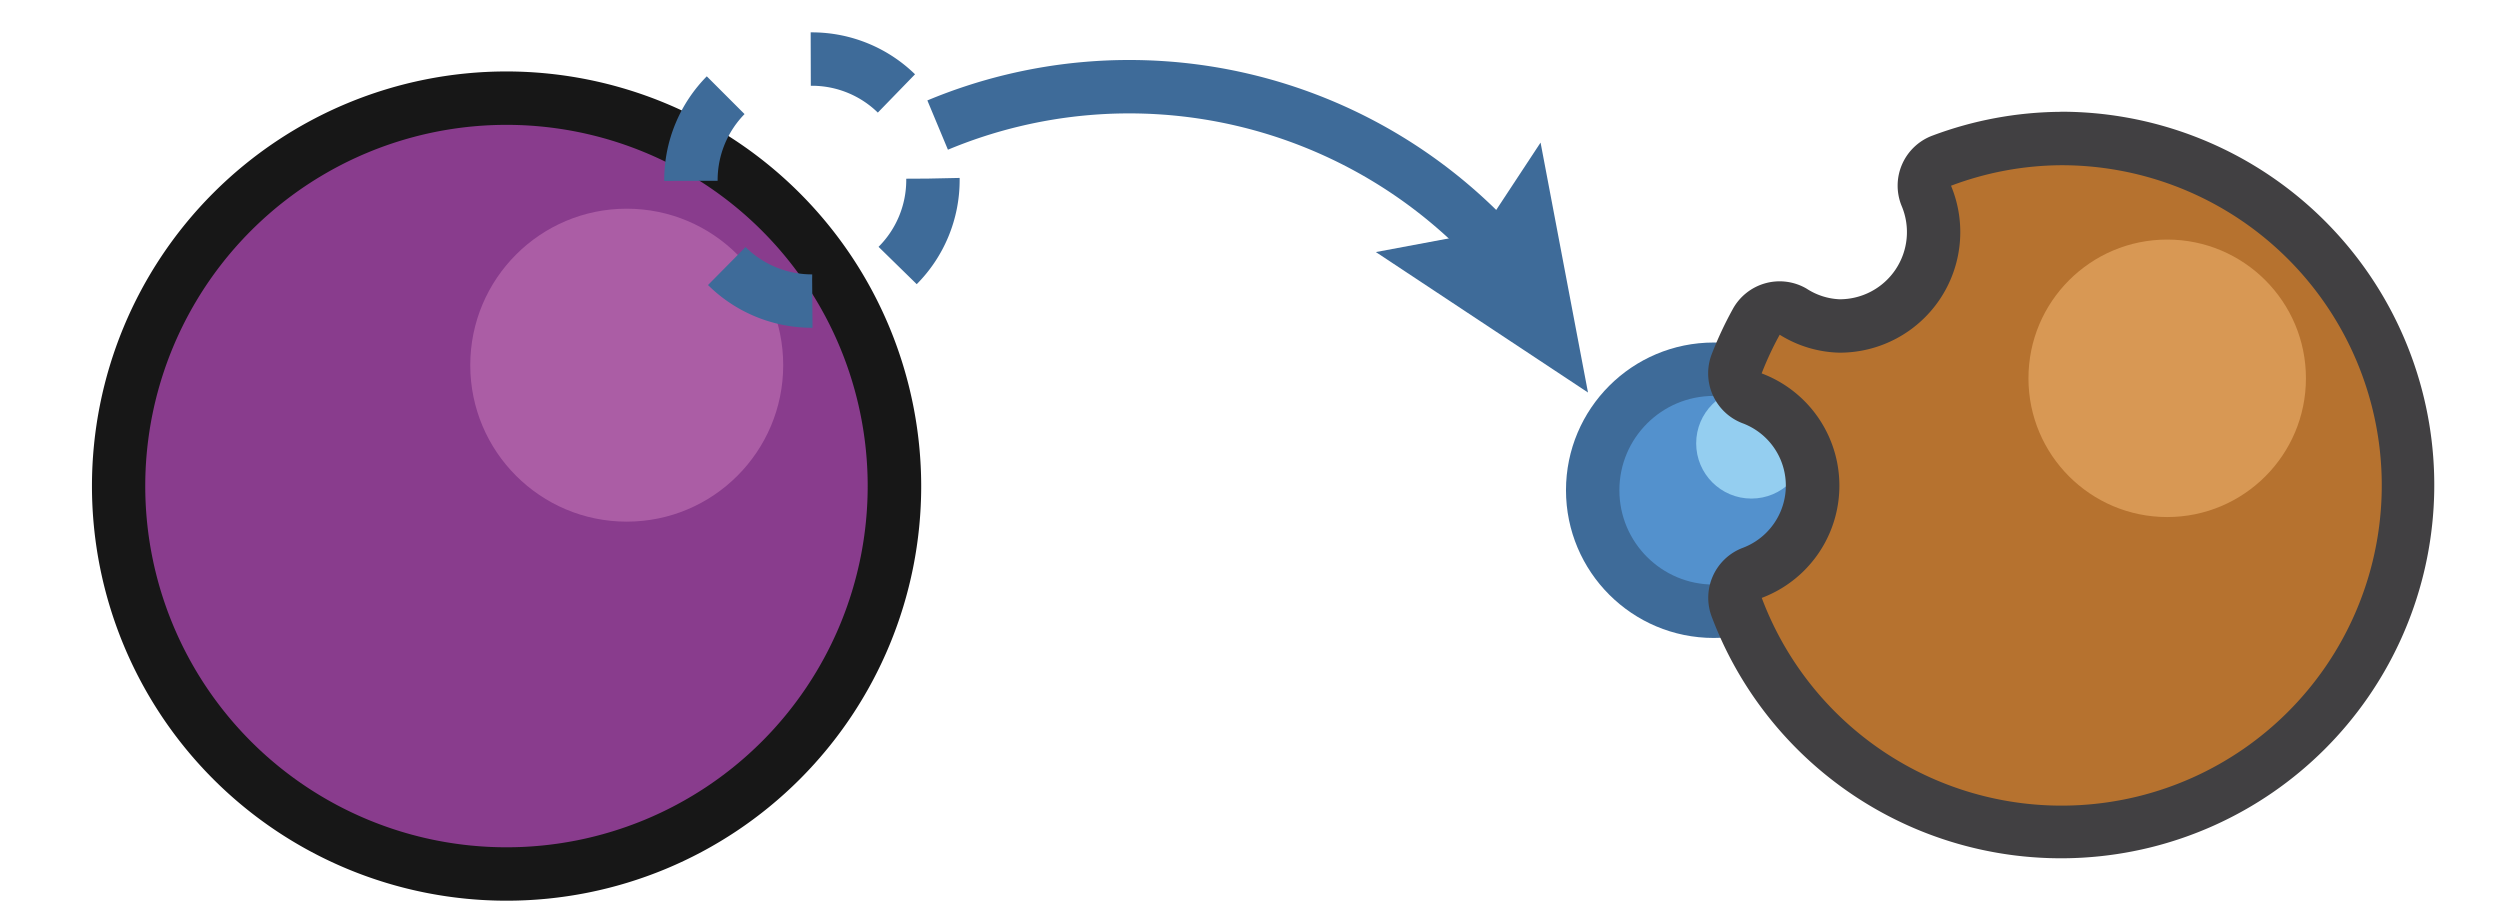 <svg id="Layer_1" data-name="Layer 1" xmlns="http://www.w3.org/2000/svg" viewBox="0 0 23.407 8.504"><defs><style>.cls-1,.cls-12,.cls-7{fill:none;}.cls-1,.cls-12,.cls-3{stroke:#3e6b99;stroke-miterlimit:10;stroke-width:0.5px;}.cls-2{fill:#3e6b99;}.cls-3{fill:#5391cd;}.cls-4{fill:#94cef0;}.cls-5{fill:#b6722f;}.cls-6{fill:#414042;}.cls-8{fill:#d89854;}.cls-9{fill:#893c8d;}.cls-10{fill:#171717;}.cls-11{fill:#ab5da5;}.cls-12{stroke-dasharray:0.888 0.888;}</style></defs><title>IodideOxidation</title><path class="cls-1" d="M8.779,1.171a4.657,4.657,0,0,1,5.3,1.233"/><polygon class="cls-2" points="12.882 2.36 13.871 2.175 14.424 1.335 14.868 3.675 12.882 2.36"/><circle class="cls-3" cx="16.045" cy="4.59" r="1.133"/><circle class="cls-4" cx="16.398" cy="4.151" r="0.517"/><path class="cls-5" d="M19.293,7.793A3.261,3.261,0,0,1,16.26,5.686a.251.251,0,0,1,.145-.321.873.873,0,0,0-.001-1.636A.25.25,0,0,1,16.26,3.407a3.373,3.373,0,0,1,.182-.39.249.249,0,0,1,.152-.123.232.232,0,0,1,.068-.01.255.255,0,0,1,.125.033.853.853,0,0,0,.434.135.884.884,0,0,0,.883-.883.868.868,0,0,0-.068-.336.251.251,0,0,1,.003-.195.246.246,0,0,1,.143-.134,3.244,3.244,0,1,1,1.112,6.289Z"/><path class="cls-6" d="M19.293,1.547a2.998,2.998,0,1,1-2.798,4.051,1.123,1.123,0,0,0-.001-2.102,2.951,2.951,0,0,1,.169-.362,1.101,1.101,0,0,0,.558.168,1.129,1.129,0,0,0,1.046-1.563,2.972,2.972,0,0,1,1.026-.192m0-.5a3.484,3.484,0,0,0-1.198.222.5.5,0,0,0-.29.66.629.629,0,0,1-.584.873.613.613,0,0,1-.307-.1.5.5,0,0,0-.692.195,3.447,3.447,0,0,0-.197.423.5.5,0,0,0,.288.642.623.623,0,0,1,0,1.169.5.5,0,0,0-.287.642,3.495,3.495,0,1,0,3.266-4.727Z"/><circle class="cls-7" cx="19.292" cy="4.541" r="3.028"/><circle class="cls-8" cx="20.291" cy="3.542" r="1.299"/><path class="cls-9" d="M4.742,8.183A3.632,3.632,0,1,1,8.374,4.551,3.636,3.636,0,0,1,4.742,8.183Z"/><path class="cls-10" d="M4.743,1.169A3.382,3.382,0,1,1,1.36,4.551,3.382,3.382,0,0,1,4.743,1.169m0-.5A3.882,3.882,0,1,0,8.625,4.551,3.886,3.886,0,0,0,4.743.669Z"/><circle class="cls-7" cx="4.741" cy="4.546" r="3.415"/><circle class="cls-11" cx="5.868" cy="3.419" r="1.465"/><path class="cls-12" d="M8.735,1.686A1.133,1.133,0,1,1,7.602.553,1.133,1.133,0,0,1,8.735,1.686Z"/></svg>